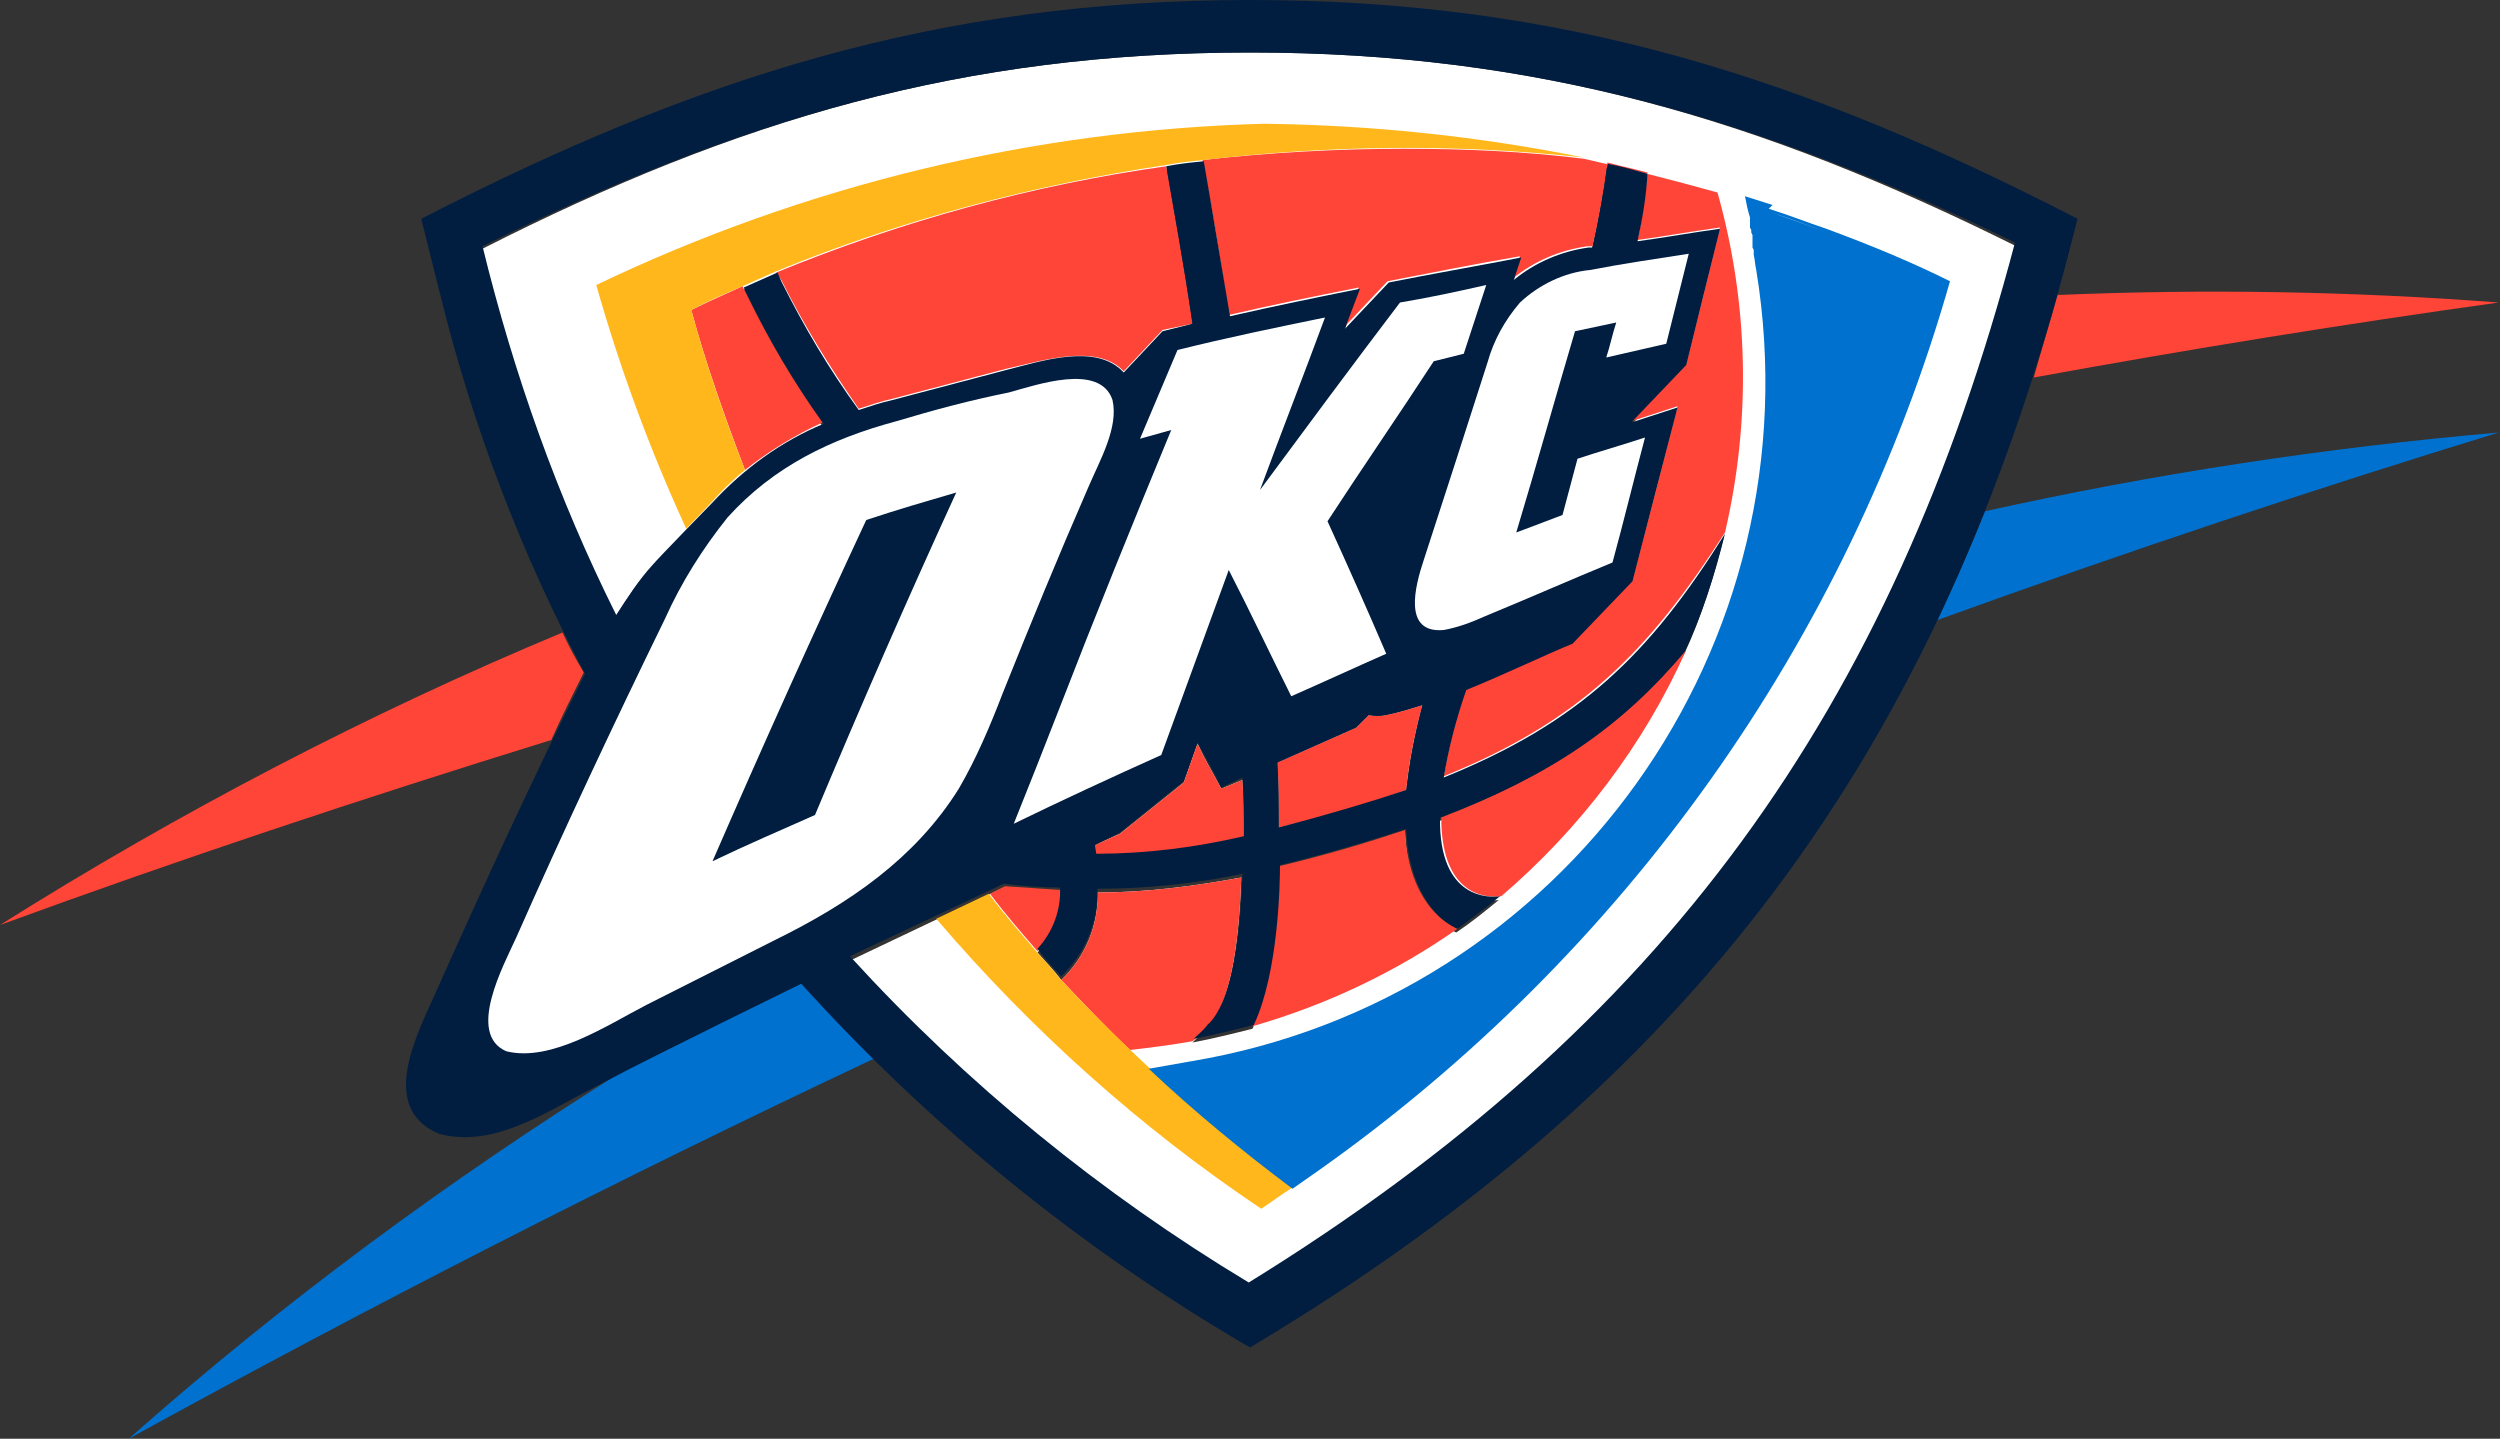 <?xml version="1.0" encoding="utf-8"?>
<!-- Generator: Adobe Illustrator 26.4.1, SVG Export Plug-In . SVG Version: 6.00 Build 0)  -->
<svg version="1.1" id="Layer_1" xmlns="http://www.w3.org/2000/svg" xmlns:xlink="http://www.w3.org/1999/xlink" x="0px" y="0px"
	 viewBox="0 0 200 115.1" style="enable-background:new 0 0 200 115.1;" xml:space="preserve">
<rect x="0" y="0" width="200" height="115.1" fill="#333333" stroke="none"/>
<style type="text/css">
	.st0{fill:#0071CE;}
	.st1{fill:#FF4438;}
	.st2{fill:#FFFFFF;}
	.st3{fill:#FFB71B;}
	.st4{fill:#011E41;}
	.st5{fill-rule:evenodd;clip-rule:evenodd;fill:#FFFFFF;}
</style>
<g>
	<path class="st0" d="M10.3,115.1c12.3-10.9,25.6-20.7,39.5-29.4c2.7-1.4,5.5-2.8,8.2-4.1l6.1-3c1.9,2.1,3.8,4.1,5.8,6.1
		C49.1,94.5,29.2,104.7,10.3,115.1L10.3,115.1z M158.8,40.9c13.5-3,27.3-5.1,41.1-6.3c-14.7,4.5-29.7,9.5-44.9,15
		C156.3,46.8,157.6,43.9,158.8,40.9L158.8,40.9z"/>
	<path class="st1" d="M0,74c14.3-9,29.4-16.9,45-23.4c0.5,1.1,1.1,2.2,1.7,3.2c-0.9,1.8-1.8,3.6-2.6,5.4C28.9,63.9,14.2,68.8,0,74
		L0,74z M164.6,23.6c11.8-0.5,23.5-0.3,35.3,0.6c-12.2,1.7-24.6,3.7-37.2,6C163.3,28,164,25.8,164.6,23.6L164.6,23.6z"/>
	<path class="st2" d="M100,4.2c23,0,41,5.4,61.3,15.5c-10,37.5-28.2,62.7-61.3,83.2C88.1,95.8,77.4,87,68.1,76.8L80.3,71
		c1.6,0.1,3.1,0.2,4.5,0.3c0,1.8-0.6,3.6-1.8,4.9c0.6,0.7,1.3,1.4,1.9,2.2c1.9-1.8,3-4.4,2.9-7c3.9,0,7.7-0.5,11.5-1.2
		c-0.2,5.9-1,10.3-2.7,12c-0.1,0-0.1,0.1-0.1,0.1c-0.4,0.4-0.8,0.8-1.1,1.1c1.6-0.3,3.2-0.7,4.8-1.1c2-4.2,2.1-11.6,2.1-12.8
		c3.8-0.9,7.1-1.9,10.1-2.9c0.1,3.4,1.5,6.8,4.1,8c1.2-0.8,2.3-1.7,3.4-2.6c-0.7,0.1-4.8,0.4-4.8-6.3c8.8-3.3,14.6-7.4,19.6-13.3
		c1.4-3,2.4-6.2,3.2-9.4c-6.1,9.5-11.6,15.1-22.5,19.5c0.4-2.4,1-4.7,1.8-7c3.2-1.3,6.5-2.9,8.5-3.7l4.8-5c1.2-4.6,2.4-9.2,3.6-13.9
		l-3.7,1.2l4.4-4.6c0.9-3.6,1.8-7.2,2.7-10.9c-2.2,0.3-4.4,0.7-6.6,1c0.4-1.8,0.6-3.6,0.8-5.4c-1.1-0.3-2.1-0.5-3.2-0.8
		c-0.3,2.3-0.7,4.5-1.2,6.7H127c-2.2,0.3-4.3,1.2-6,2.6l0.6-1.8c-3.5,0.6-7,1.3-10.6,2l-3.5,3.7l0.1-0.3l1.1-2.9
		c-3.5,0.7-7,1.4-10.4,2.2c-0.7-4.7-1.4-8.9-2.1-12.4c-1,0.1-2,0.2-3,0.4c0.6,3.5,1.4,7.8,2.1,12.6l-2.4,0.6l-3.1,3.2
		c-2.2-2.3-6.6-0.8-9.4-0.2c-3,0.8-6.1,1.6-9.1,2.4c-0.9,0.2-1.8,0.5-2.7,0.8c-2.3-3.3-4.4-6.7-6.2-10.3l-0.3-0.7
		c-0.9,0.4-1.8,0.8-2.7,1.2l0.4,0.8c1.7,3.5,3.7,6.9,6,10.1c-3.4,1.5-6.4,3.6-8.9,6.3c0,0-4.2,4.4-4.8,5c-1.1,1.2-2,2.6-2.9,4
		c-4.6-9.4-8.2-19.3-10.6-29.5C58.9,9.6,77,4.2,100,4.2z M102.2,61l6.3-2.8l1-1c0.5,0.1,1,0.1,1.4,0c1-0.2,2-0.5,2.9-0.8
		c-0.6,2.2-1.1,4.5-1.3,6.8c-3,1.1-6.4,2.1-10.2,3C102.3,64.5,102.3,62.8,102.2,61L102.2,61z M87.6,67.6l2-0.9l5.1-4.1l1.1-3.1
		c0.7,1.5,1.1,2.1,1.9,3.6l1.7-0.7c0.1,1.6,0.1,3.2,0.1,4.7c-3.9,0.9-7.8,1.3-11.8,1.4L87.6,67.6L87.6,67.6z"/>
	<path class="st1" d="M112.3,11.9c4.8,0,9.6,0.2,14.4,0.8c3.6,0.8,7.1,1.7,10.7,2.7c2.5,8.9,2.7,18.2,0.6,27.2
		c-6.1,9.5-11.6,15.1-22.5,19.5c0.4-2.4,1-4.7,1.8-7c3.2-1.3,6.5-2.9,8.5-3.7l4.8-5c1.2-4.6,2.4-9.2,3.6-13.9l-3.7,1.2l4.4-4.6
		c0.9-3.6,1.8-7.2,2.7-10.9c-2.2,0.3-4.4,0.7-6.6,1c0.4-1.8,0.6-3.6,0.8-5.4c-1.1-0.3-2.1-0.5-3.2-0.8c-0.3,2.3-0.7,4.5-1.2,6.7H127
		c-2.2,0.3-4.3,1.2-6,2.6l0.6-1.8c-3.5,0.6-7,1.3-10.6,2l-3.5,3.7l0.1-0.3l1.1-2.9c-3.5,0.7-7,1.4-10.4,2.2
		c-0.7-4.7-1.4-8.9-2.1-12.4C101.6,12.2,107,11.9,112.3,11.9L112.3,11.9z M134.9,52c-3.4,7.6-8.5,14.3-14.8,19.7
		c-0.7,0.1-4.8,0.4-4.8-6.3C124.1,62,129.8,58,134.9,52z M116.6,74.3c-5,3.5-10.5,6.1-16.4,7.8c2-4.2,2.1-11.6,2.1-12.8
		c3.8-0.9,7.1-1.9,10.1-2.9C112.5,69.8,113.9,73.1,116.6,74.3L116.6,74.3z M95.4,83.3c-1.7,0.3-3.3,0.5-5,0.7
		c-1.9-1.8-3.7-3.7-5.5-5.6c1.9-1.8,3-4.4,2.9-7c3.9,0,7.7-0.5,11.5-1.2c-0.2,5.9-1,10.3-2.7,12c-0.1,0-0.1,0.1-0.1,0.1
		C96.1,82.7,95.8,83,95.4,83.3L95.4,83.3z M83,76.1c-1.3-1.5-2.6-3-3.8-4.6l1.2-0.6c1.6,0.1,3.1,0.2,4.5,0.3
		C84.8,73.1,84.2,74.8,83,76.1z M59.6,37.6c-1.6-4.2-3.1-8.4-4.3-12.8c1.4-0.7,2.8-1.3,4.1-1.9l0.4,0.8c1.7,3.5,3.7,6.9,6,10.1
		C63.6,34.8,61.5,36.1,59.6,37.6L59.6,37.6z M62.1,21.8c10-4.1,20.5-7,31.2-8.5c0.6,3.5,1.4,7.8,2.1,12.6L93,26.4l-3.1,3.3
		c-2.2-2.3-6.6-0.8-9.4-0.2c-3,0.8-6.1,1.6-9.1,2.4c-0.9,0.2-1.8,0.5-2.7,0.8c-2.3-3.3-4.4-6.7-6.2-10.3L62.1,21.8L62.1,21.8z
		 M102.2,61l6.3-2.8l1-1c0.5,0.1,1,0.1,1.4,0c1-0.2,2-0.5,2.9-0.8c-0.6,2.2-1.1,4.5-1.3,6.8c-3,1.1-6.4,2.1-10.2,3
		C102.3,64.5,102.3,62.8,102.2,61L102.2,61z M87.6,67.6l2-0.9l5.1-4.1l1.1-3.1c0.7,1.5,1.1,2.1,1.9,3.6l1.7-0.7
		c0.1,1.6,0.1,3.2,0.1,4.7c-3.9,0.9-7.8,1.3-11.8,1.4L87.6,67.6L87.6,67.6z"/>
	<path class="st3" d="M100.9,96.7c-9.7-6.5-18.4-14.3-26-23.2l4.2-2c1.2,1.6,2.5,3.1,3.8,4.6c0.6,0.7,1.3,1.4,1.9,2.2
		C90.5,84.4,96.7,90,103.4,95C102.6,95.5,101.8,96.1,100.9,96.7L100.9,96.7z M54.9,42.3c-2.9-6.3-5.3-12.8-7.2-19.5
		c16.7-8,34.9-12.4,53.4-12.9c8.6,0.1,17.2,1,25.6,2.7c-10.1-1.1-20.3-1-30.4,0.2c-1,0.1-2,0.2-3,0.4c-10.7,1.6-21.2,4.4-31.2,8.5
		c-0.9,0.4-1.8,0.8-2.7,1.2c-1.4,0.6-2.8,1.2-4.1,1.9c1.2,4.4,2.7,8.7,4.3,12.8c-1,0.8-1.9,1.7-2.7,2.6L54.9,42.3L54.9,42.3z"/>
	<path class="st4" d="M33.7,17.5C55.7,6.2,75,0,100,0s44.3,6.2,66.2,17.5C156,58.7,136.5,86,100,107.8C86.6,100,74.5,90.2,64.1,78.7
		l-6.1,3c-3.4,1.7-6.9,3.4-10.3,5.2c-3.9,2-8.2,5-12.6,3.8c-4.9-2.1-1.7-8-0.2-11.4c3.8-8.5,7.7-17,11.9-25.4
		c-5.1-9.6-9-19.8-11.6-30.4L33.7,17.5z M100,4.2c-23,0-41,5.4-61.4,15.5c2.5,10.2,6,20.1,10.7,29.5c0.9-1.4,1.8-2.8,2.9-4
		c0.5-0.6,4.8-5,4.8-5c2.5-2.7,5.5-4.9,8.9-6.3c-2.3-3.2-4.3-6.6-6-10.1l-0.4-0.8c0.9-0.4,1.8-0.8,2.7-1.2l0.3,0.7
		c1.8,3.6,3.8,7,6.2,10.3c0.9-0.3,1.8-0.6,2.7-0.8c3-0.8,6.1-1.6,9.1-2.4c2.8-0.7,7.2-2.2,9.4,0.2l3.1-3.3l2.4-0.6
		c-0.7-4.8-1.5-9.1-2.1-12.6c1-0.2,2-0.3,3-0.4c0.6,3.4,1.3,7.7,2.1,12.4c3.5-0.8,6.9-1.5,10.4-2.2l-1.1,2.9l-0.1,0.3l3.5-3.7
		c3.5-0.7,7-1.3,10.6-2l-0.6,1.8c1.7-1.4,3.8-2.3,6-2.6h0.3c0.5-2.2,0.9-4.5,1.2-6.7c1.1,0.2,2.1,0.5,3.2,0.8
		c-0.1,1.8-0.4,3.6-0.8,5.4c2.2-0.3,4.4-0.7,6.6-1c-0.9,3.6-1.8,7.2-2.7,10.9l-4.4,4.6l3.7-1.2c-1.2,4.6-2.4,9.2-3.6,13.9l-4.8,5
		c-2,0.8-5.3,2.4-8.5,3.7c-0.8,2.3-1.4,4.6-1.8,7c10.9-4.4,16.5-9.9,22.5-19.5c-0.8,3.2-1.8,6.4-3.2,9.4c-5,6-10.8,10-19.6,13.3
		c-0.1,6.7,4.1,6.4,4.8,6.3c-1.1,0.9-2.3,1.8-3.4,2.6c-2.6-1.2-4-4.5-4.1-8c-3,1-6.4,2-10.1,2.9c0,1.3-0.1,8.6-2.1,12.8
		c-1.6,0.4-3.2,0.8-4.8,1.1c0.3-0.3,0.7-0.6,1.1-1.1c0-0.1,0.1-0.1,0.1-0.1c1.7-1.7,2.5-6.1,2.7-12c-3.8,0.8-7.7,1.2-11.6,1.2
		c0.1,2.6-1,5.2-2.9,7c-0.7-0.7-1.3-1.4-1.9-2.2c1.2-1.3,1.9-3.1,1.8-4.9c-1.4,0-2.9-0.1-4.5-0.3l-12.3,5.8
		c9.3,10.2,20.1,19,31.9,26.1c33.2-20.5,51.4-45.7,61.3-83.2C141,9.6,122.9,4.2,100,4.2z M102.2,61c0.1,1.8,0.1,3.6,0.1,5.2
		c3.8-1,7.2-2,10.2-3c0.3-2.3,0.7-4.6,1.3-6.8c-1,0.3-1.9,0.6-2.9,0.8c-0.5,0.1-1,0.1-1.4,0l-1,1L102.2,61L102.2,61z M87.6,67.6
		l0.1,0.7c4,0,7.9-0.5,11.8-1.4c0-1.5,0-3.1-0.1-4.7L97.7,63c-0.7-1.5-1.1-2.1-1.9-3.6l-1.1,3.1l-5.1,4.1L87.6,67.6L87.6,67.6z"/>
	<path class="st5" d="M71.7,33.7c-5.2,1.4-9.8,3.6-13.5,7.7c-2,2.5-3.7,5.2-5,8.1c-4.1,8.4-8.1,16.9-11.9,25.5c-1,2.2-4,7.7-0.8,9.1
		c3.6,0.9,8.1-2.1,11.2-3.7c3.4-1.7,6.9-3.5,10.3-5.2c5.9-2.9,11.2-6.5,14.7-12.1c1.4-2.4,2.5-5,3.5-7.6c2.2-5.5,4.5-11.1,6.9-16.6
		c0.9-2.1,2.4-4.7,1.9-6.9c-1-3-6.1-1.2-8.3-0.6C77.7,32,74.7,32.8,71.7,33.7L71.7,33.7z M65.2,65.2c-2.7,1.2-5.5,2.4-8.2,3.7
		c4-9.2,8.1-18.3,12.3-27.3c2.4-0.8,4.8-1.5,7.2-2.2C72.6,47.9,68.8,56.6,65.2,65.2z M112,24.2c-3.8,5-7.5,10-11.2,15
		c1.7-4.6,3.5-9.2,5.2-13.8c-3.9,0.8-7.8,1.6-11.8,2.6c-1,2.4-2,4.7-3,7.1l2.5-0.7c-3.1,7.5-6.1,14.9-9,22.4
		c-1.2,3.1-2.4,6.1-3.6,9.1c3.9-1.9,7.8-3.7,11.8-5.5c1.8-4.9,3.6-9.9,5.4-14.8c1.7,3.3,3.3,6.7,5,10.1c2.5-1.1,5.1-2.3,7.6-3.4
		c-1.5-3.5-3.1-7.1-4.7-10.6c2.8-4.3,5.7-8.5,8.5-12.8l2.4-0.6c0.6-1.8,1.2-3.7,1.8-5.5C116.7,23.3,114.4,23.8,112,24.2L112,24.2z
		 M127.2,21.6c-2.1,0.2-4.1,1.2-5.6,2.6c-1.2,1.4-2.1,3-2.6,4.8c-1.7,5.3-3.4,10.6-5.1,15.8c-0.7,2.1-1.7,5.9,1.6,5.6
		c1.1-0.2,2.2-0.6,3.3-1.1c3.4-1.4,6.8-2.9,10.2-4.3c0.9-3.3,1.7-6.6,2.6-10c-1.8,0.6-3.6,1.1-5.4,1.7c-0.4,1.5-0.8,3-1.2,4.5
		l-3.7,1.4c1.6-5.3,3.1-10.7,4.7-16.1l3.3-0.7c-0.3,0.9-0.5,1.9-0.8,2.8l4.8-1.1c0.6-2.4,1.2-4.8,1.8-7.2
		C132.5,20.7,129.8,21.1,127.2,21.6L127.2,21.6z"/>
	<path class="st0" d="M141.5,16.7c1.6,0.5,3.1,1.1,4.6,1.6c3.8,1.4,7.1,2.8,9.9,4.2c-8.2,28.8-26.1,53.9-50.6,71.2l-2,1.4
		c-4-3-7.9-6.2-11.5-9.6l3.4-0.6c29.9-5,50.1-33.3,45.2-63.3c-0.1-0.4-0.1-0.8-0.2-1.2v-0.2v-0.2l-0.1-0.2v-0.2v-0.2v-0.2v-0.2v-0.2
		l-0.1-0.2v-0.2l-0.1-0.2v-0.2v-0.2v-0.2v-0.2c-0.2-0.6-0.3-1.2-0.4-1.7l2.2,0.7L141.5,16.7z M141.7,17c1.5,0.5,3.1,1.1,4.5,1.6
		C144.8,18.1,143.3,17.5,141.7,17z"/>
</g>
</svg>
